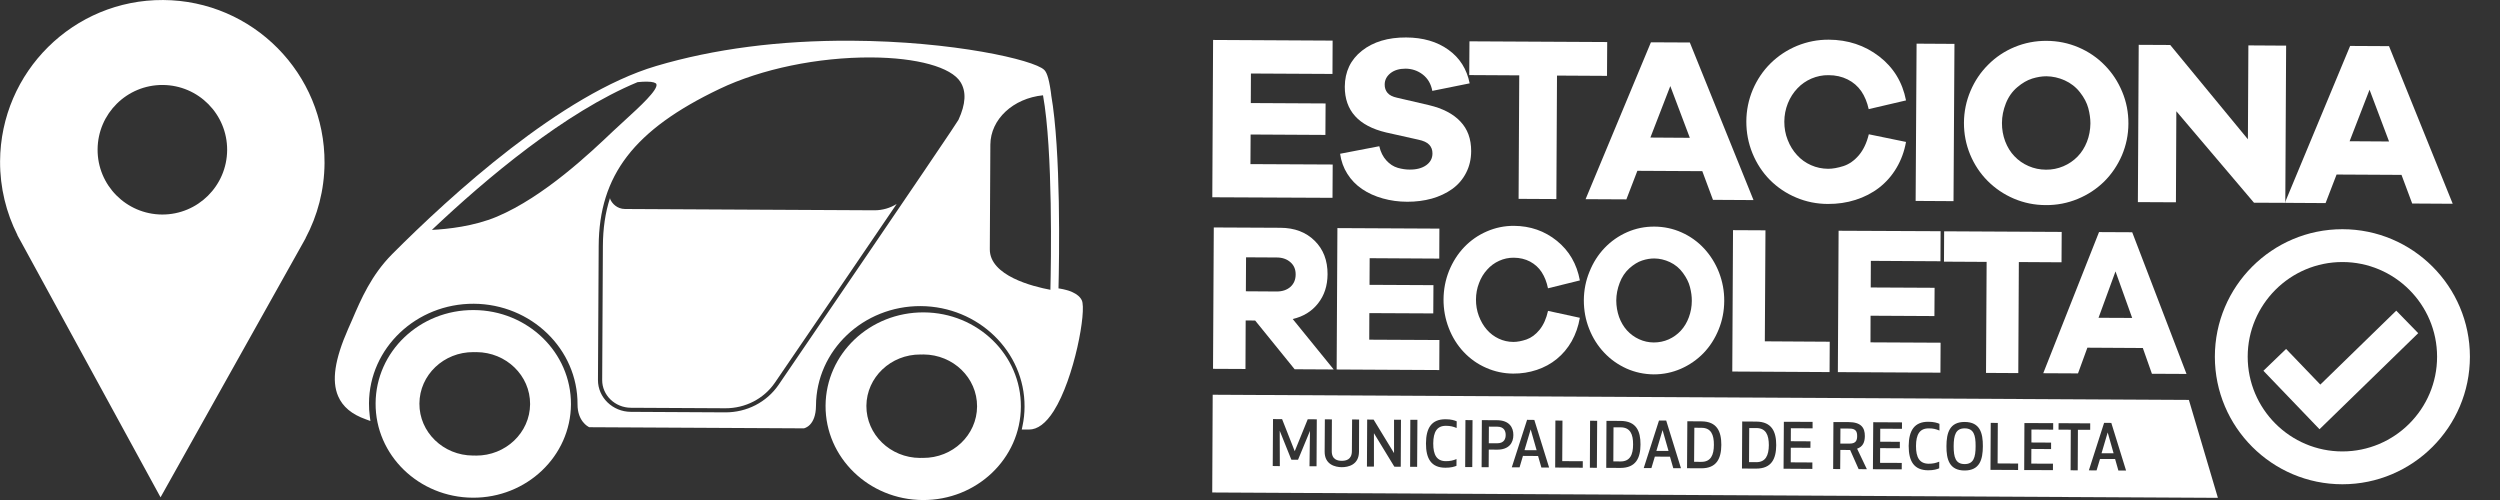 <?xml version="1.0" encoding="UTF-8" standalone="no"?>
<!DOCTYPE svg PUBLIC "-//W3C//DTD SVG 1.1//EN" "http://www.w3.org/Graphics/SVG/1.1/DTD/svg11.dtd">
<svg width="100%" height="100%" viewBox="0 0 2519 504" version="1.1" xmlns="http://www.w3.org/2000/svg" xmlns:xlink="http://www.w3.org/1999/xlink" xml:space="preserve" xmlns:serif="http://www.serif.com/" style="fill-rule:evenodd;clip-rule:evenodd;stroke-linejoin:round;stroke-miterlimit:2;">
    <rect x="0" y="0" width="2519" height="504" fill="#333333" stroke="none"/>
    <g transform="matrix(4.167,0,0,4.167,-862.982,-180.604)">
        <g transform="matrix(1,0,0,1,811.465,145.512)">
            <path d="M0,0.007L0.058,0.011C0.058,0.011 0.007,-0.004 0,0.007" style="fill:white;fill-rule:nonzero;"/>
        </g>
        <g transform="matrix(1,0,0,1,773.499,152.499)">
            <path d="M0,-45.796C-12.627,-45.796 -22.898,-35.524 -22.898,-22.898C-22.898,-10.272 -12.627,0 0,0C12.626,0 22.898,-10.272 22.898,-22.898C22.898,-35.524 12.626,-45.796 0,-45.796M0,7.939C-17.004,7.939 -30.837,-5.895 -30.837,-22.898C-30.837,-39.901 -17.004,-53.735 0,-53.735C17.003,-53.735 30.836,-39.901 30.836,-22.898C30.836,-5.895 17.003,7.939 0,7.939" style="fill:white;fill-rule:nonzero;"/>
        </g>
        <g transform="matrix(1,0,0,1,529.351,61.058)">
            <path d="M0,22.063L-19.888,21.965L-19.848,14.809L-1.763,14.908L-1.718,7.297L-19.805,7.202L-19.773,0.06L-0.053,0.163L-0.018,-7.898L-28.921,-8.055L-29.112,29.983L-0.045,30.118L0,22.063Z" style="fill:white;fill-rule:nonzero;"/>
        </g>
        <g transform="matrix(1,0,0,1,561.605,59.372)">
            <path d="M0,25.766C0.813,24.196 1.22,22.453 1.228,20.517C1.235,17.558 0.376,15.181 -1.396,13.329C-3.131,11.484 -5.655,10.186 -8.96,9.397L-16.705,7.596C-17.778,7.363 -18.54,6.977 -19,6.424C-19.462,5.876 -19.695,5.197 -19.681,4.401C-19.677,3.317 -19.211,2.408 -18.275,1.659C-17.354,0.934 -16.136,0.571 -14.65,0.571C-13.102,0.58 -11.701,1.053 -10.486,1.981C-9.259,2.936 -8.485,4.237 -8.167,5.944L0.867,4.122C0.172,0.674 -1.526,-2.031 -4.276,-3.996C-7,-5.963 -10.419,-6.954 -14.494,-6.97C-18.883,-6.994 -22.445,-5.918 -25.183,-3.764C-27.927,-1.6 -29.303,1.302 -29.329,4.923C-29.347,10.712 -26.019,14.408 -19.358,15.995L-11.579,17.735C-10.304,18 -9.418,18.412 -8.917,18.962C-8.388,19.513 -8.12,20.229 -8.13,21.088C-8.14,22.274 -8.647,23.204 -9.647,23.923C-10.658,24.637 -11.995,24.992 -13.662,24.975C-14.544,24.979 -15.508,24.84 -16.521,24.553C-17.553,24.248 -18.463,23.665 -19.271,22.771C-20.093,21.875 -20.668,20.725 -20.988,19.327L-30.463,21.15C-30.208,22.938 -29.632,24.554 -28.71,26.004C-27.784,27.471 -26.604,28.694 -25.139,29.686C-23.676,30.683 -22,31.435 -20.132,31.955C-18.268,32.481 -16.283,32.754 -14.22,32.754C-12.131,32.76 -10.169,32.509 -8.297,31.994C-6.45,31.471 -4.797,30.696 -3.356,29.672C-1.923,28.638 -0.795,27.328 0,25.766" style="fill:white;fill-rule:nonzero;"/>
        </g>
        <g transform="matrix(1,0,0,1,595.729,91.3)">
            <path d="M0,-37.791L-33.308,-37.966L-33.36,-29.805L-21.268,-29.737L-21.427,0.126L-12.293,0.175L-12.14,-29.682L-0.048,-29.614L0,-37.791Z" style="fill:white;fill-rule:nonzero;"/>
        </g>
        <g transform="matrix(1,0,0,1,606.17,68.69)">
            <path d="M0,7.911L4.816,-4.538L9.536,7.974L0,7.911ZM9.537,-15.073L0.13,-15.12L-15.667,22.812L-5.805,22.861L-3.148,15.955L12.552,16.04L15.132,22.975L24.935,23.031L9.537,-15.073Z" style="fill:white;fill-rule:nonzero;"/>
        </g>
        <g transform="matrix(1,0,0,1,661.473,56.864)">
            <path d="M0,31.867C1.675,30.561 3.084,28.981 4.2,27.087C5.322,25.201 6.1,23.107 6.509,20.797L-2.486,18.947C-2.989,21.017 -3.789,22.706 -4.885,24.009C-5.99,25.305 -7.229,26.172 -8.597,26.627C-9.985,27.067 -11.22,27.298 -12.345,27.291C-13.794,27.278 -15.165,26.989 -16.452,26.418C-17.753,25.845 -18.885,25.035 -19.837,23.987C-20.792,22.944 -21.567,21.71 -22.104,20.308C-22.66,18.914 -22.921,17.44 -22.917,15.889C-22.91,14.333 -22.618,12.854 -22.063,11.466C-21.501,10.064 -20.725,8.862 -19.755,7.845C-18.792,6.814 -17.647,6.037 -16.353,5.472C-15.039,4.923 -13.685,4.632 -12.225,4.653C-10.518,4.652 -8.977,5.001 -7.608,5.688C-6.235,6.372 -5.136,7.333 -4.296,8.55C-3.48,9.758 -2.882,11.197 -2.514,12.866L6.511,10.756C5.648,6.33 3.474,2.775 -0.005,0.104C-3.475,-2.557 -7.537,-3.905 -12.173,-3.928C-14.861,-3.941 -17.402,-3.433 -19.843,-2.439C-22.282,-1.427 -24.406,-0.013 -26.235,1.787C-28.065,3.591 -29.494,5.717 -30.536,8.143C-31.566,10.597 -32.089,13.145 -32.102,15.835C-32.11,18.518 -31.622,21.102 -30.617,23.557C-29.606,26.027 -28.187,28.175 -26.395,29.993C-24.576,31.811 -22.469,33.236 -20.041,34.252C-17.618,35.278 -15.055,35.787 -12.39,35.793C-10.048,35.808 -7.809,35.486 -5.707,34.811C-3.577,34.137 -1.682,33.161 0,31.867" style="fill:white;fill-rule:nonzero;"/>
        </g>
        <g transform="matrix(-1,-0.006,-0.006,1,670.192,91.89)">
            <rect x="-9.277" y="-37.993" width="9.159" height="38.027" style="fill:white;"/>
        </g>
        <g transform="matrix(1,0,0,1,711.735,68.546)">
            <path d="M0,9.069C-0.547,10.468 -1.306,11.665 -2.273,12.656C-3.249,13.658 -4.394,14.437 -5.715,15C-7.035,15.558 -8.438,15.841 -9.914,15.826C-11.408,15.814 -12.807,15.529 -14.118,14.95C-15.445,14.376 -16.577,13.588 -17.525,12.582C-18.501,11.576 -19.235,10.367 -19.773,8.965C-20.297,7.562 -20.561,6.092 -20.553,4.538C-20.552,2.942 -20.229,1.363 -19.613,-0.2C-18.99,-1.773 -18.075,-3.071 -16.865,-4.1C-15.649,-5.138 -14.444,-5.831 -13.229,-6.211C-12.008,-6.581 -10.883,-6.766 -9.798,-6.761C-8.309,-6.744 -6.834,-6.42 -5.385,-5.775C-3.928,-5.118 -2.688,-4.162 -1.69,-2.886C-0.683,-1.607 -0.028,-0.335 0.321,0.943C0.661,2.237 0.84,3.477 0.837,4.65C0.809,6.198 0.547,7.672 0,9.069M-2.042,-13.753C-4.485,-14.791 -7.041,-15.311 -9.756,-15.325C-12.468,-15.346 -15.048,-14.839 -17.478,-13.841C-19.918,-12.827 -22.048,-11.404 -23.862,-9.582C-25.703,-7.762 -27.13,-5.636 -28.168,-3.194C-29.202,-0.755 -29.73,1.803 -29.743,4.492C-29.753,7.175 -29.249,9.733 -28.252,12.156C-27.242,14.579 -25.84,16.71 -24.024,18.535C-22.216,20.347 -20.105,21.788 -17.664,22.83C-15.241,23.856 -12.688,24.382 -9.97,24.389C-7.261,24.415 -4.681,23.91 -2.245,22.902C0.206,21.892 2.323,20.49 4.164,18.692C5.983,16.885 7.408,14.767 8.454,12.355C9.483,9.925 10.014,7.383 10.023,4.7C10.042,2.004 9.545,-0.567 8.528,-3.001C7.517,-5.446 6.11,-7.593 4.299,-9.427C2.499,-11.276 0.375,-12.718 -2.042,-13.753" style="fill:white;fill-rule:nonzero;"/>
        </g>
        <g transform="matrix(1,0,0,1,759.582,54.181)">
            <path d="M0,38.208L0.114,37.945L0.314,0.195L-8.813,0.138L-8.929,22.842L-27.709,0.039L-35.334,0L-35.535,38.031L-26.333,38.077L-26.234,16.059L-7.463,38.174L0,38.208Z" style="fill:white;fill-rule:nonzero;"/>
        </g>
        <g transform="matrix(1,0,0,1,780.065,82.026)">
            <path d="M0,-16.989L4.719,-4.474L-4.82,-4.532L0,-16.989ZM-10.628,10.423L-7.97,3.518L7.73,3.603L10.314,10.528L20.114,10.587L4.71,-27.526L-4.696,-27.576L-20.369,10.101L-20.375,10.366L-10.628,10.423Z" style="fill:white;fill-rule:nonzero;"/>
        </g>
        <g transform="matrix(1,0,0,1,759.691,92.126)">
            <path d="M0,0.266L0.005,0L-0.108,0.263L0,0.266Z" style="fill:white;fill-rule:nonzero;"/>
        </g>
        <g transform="matrix(1,0,0,1,519.14,118.318)">
            <path d="M0,-5.615C-0.857,-4.86 -1.986,-4.486 -3.356,-4.493L-10.783,-4.541L-10.74,-12.756L-3.323,-12.716C-1.962,-12.713 -0.857,-12.323 -0.007,-11.569C0.855,-10.816 1.267,-9.831 1.254,-8.592C1.251,-7.371 0.836,-6.383 0,-5.615M6.668,-1.613C8.182,-3.529 8.952,-5.868 8.969,-8.658C8.98,-12.001 7.953,-14.696 5.842,-16.769C3.755,-18.835 0.988,-19.885 -2.441,-19.898L-18.543,-19.977L-18.725,14.207L-10.88,14.246L-10.832,2.515L-8.541,2.526L1.008,14.311L10.455,14.362L0.543,2.163C3.118,1.573 5.154,0.31 6.668,-1.613" style="fill:white;fill-rule:nonzero;"/>
        </g>
        <g transform="matrix(1,0,0,1,555.122,125.445)">
            <path d="M0,-19.573L0.028,-26.824L-24.631,-26.949L-24.815,7.241L0.003,7.376L0.033,0.116L-16.933,0.033L-16.91,-6.392L-1.451,-6.319L-1.409,-13.152L-16.865,-13.23L-16.834,-19.671L0,-19.573Z" style="fill:white;fill-rule:nonzero;"/>
        </g>
        <g transform="matrix(1,0,0,1,561.023,103.182)">
            <path d="M0,25.267C1.56,26.919 3.354,28.195 5.435,29.102C7.509,30.017 9.673,30.478 11.96,30.496C13.96,30.509 15.857,30.208 17.671,29.603C19.484,28.997 21.098,28.124 22.534,26.947C23.963,25.78 25.16,24.351 26.122,22.666C27.069,20.963 27.738,19.078 28.091,17.002L20.395,15.331C19.985,17.197 19.298,18.717 18.363,19.887C17.414,21.055 16.351,21.832 15.189,22.245C14.003,22.646 12.953,22.84 12.004,22.839C10.759,22.83 9.591,22.571 8.481,22.048C7.382,21.532 6.415,20.813 5.595,19.869C4.774,18.925 4.142,17.826 3.668,16.57C3.199,15.312 2.965,13.976 2.975,12.58C2.979,11.194 3.227,9.86 3.712,8.612C4.184,7.34 4.845,6.264 5.679,5.359C6.498,4.437 7.465,3.727 8.585,3.223C9.697,2.714 10.875,2.465 12.108,2.474C13.561,2.483 14.876,2.794 16.044,3.406C17.213,4.038 18.16,4.884 18.857,5.968C19.571,7.069 20.083,8.372 20.386,9.871L28.094,7.966C27.358,3.978 25.504,0.79 22.539,-1.605C19.575,-4.003 16.1,-5.207 12.153,-5.23C9.876,-5.242 7.688,-4.793 5.602,-3.888C3.517,-2.988 1.699,-1.72 0.14,-0.099C-1.424,1.534 -2.634,3.452 -3.531,5.631C-4.409,7.826 -4.854,10.127 -4.87,12.54C-4.884,14.953 -4.46,17.273 -3.597,19.498C-2.747,21.704 -1.531,23.636 0,25.267" style="fill:white;fill-rule:nonzero;"/>
        </g>
        <g transform="matrix(1,0,0,1,615.467,111.915)">
            <path d="M0,8.158C-0.459,9.406 -1.11,10.489 -1.938,11.385C-2.765,12.275 -3.746,12.983 -4.867,13.487C-6.001,13.99 -7.207,14.236 -8.47,14.236C-9.733,14.23 -10.924,13.964 -12.05,13.444C-13.166,12.934 -14.134,12.219 -14.964,11.313C-15.77,10.412 -16.417,9.318 -16.87,8.075C-17.31,6.81 -17.543,5.476 -17.547,4.078C-17.533,2.65 -17.263,1.232 -16.724,-0.177C-16.197,-1.585 -15.411,-2.76 -14.383,-3.691C-13.345,-4.613 -12.307,-5.254 -11.288,-5.583C-10.248,-5.928 -9.264,-6.078 -8.357,-6.075C-7.097,-6.07 -5.827,-5.772 -4.583,-5.197C-3.334,-4.608 -2.274,-3.743 -1.436,-2.597C-0.596,-1.451 -0.005,-0.304 0.278,0.852C0.582,2.02 0.73,3.126 0.719,4.173C0.72,5.576 0.469,6.892 0,8.158M-1.741,-12.371C-3.809,-13.299 -6.01,-13.766 -8.313,-13.779C-10.626,-13.797 -12.831,-13.348 -14.904,-12.442C-16.981,-11.529 -18.802,-10.256 -20.367,-8.623C-21.938,-6.983 -23.153,-5.056 -24.03,-2.862C-24.928,-0.68 -25.375,1.623 -25.389,4.034C-25.387,6.463 -24.973,8.756 -24.106,10.93C-23.248,13.121 -22.043,15.025 -20.495,16.672C-18.959,18.316 -17.15,19.594 -15.088,20.532C-13.02,21.458 -10.819,21.927 -8.496,21.952C-6.186,21.955 -3.992,21.498 -1.921,20.597C0.158,19.68 1.987,18.417 3.555,16.803C5.113,15.18 6.333,13.27 7.212,11.097C8.098,8.937 8.544,6.634 8.56,4.221C8.58,1.799 8.143,-0.499 7.294,-2.704C6.429,-4.905 5.229,-6.821 3.683,-8.494C2.15,-10.144 0.327,-11.444 -1.741,-12.371" style="fill:white;fill-rule:nonzero;"/>
        </g>
        <g transform="matrix(1,0,0,1,649.537,106.334)">
            <path d="M0,19.638L-15.694,19.542L-15.539,-7.299L-23.385,-7.34L-23.565,26.846L-0.04,26.978L0,19.638Z" style="fill:white;fill-rule:nonzero;"/>
        </g>
        <g transform="matrix(1,0,0,1,676.344,106.385)">
            <path d="M0,19.824L-16.953,19.739L-16.935,13.3L-1.495,13.382L-1.45,6.545L-16.894,6.468L-16.865,0.032L-0.031,0.129L0.002,-7.135L-24.662,-7.247L-24.842,26.937L-0.039,27.071L0,19.824Z" style="fill:white;fill-rule:nonzero;"/>
        </g>
        <g transform="matrix(1,0,0,1,695.132,99.271)">
            <path d="M0,34.285L0.132,7.435L10.454,7.494L10.495,0.15L-17.931,0L-17.968,7.339L-7.657,7.396L-7.803,34.242L0,34.285Z" style="fill:white;fill-rule:nonzero;"/>
        </g>
        <g transform="matrix(1,0,0,1,718.637,124.252)">
            <path d="M0,-15.282L4.032,-4.032L-4.102,-4.069L0,-15.282ZM-6.8,3.161L6.608,3.239L8.806,9.468L17.171,9.509L4.04,-24.751L-3.984,-24.791L-17.472,9.336L-9.067,9.38L-6.8,3.161Z" style="fill:white;fill-rule:nonzero;"/>
        </g>
        <g transform="matrix(1,0,0,1,786.523,147.131)">
            <path d="M0,-28.671C-6.12,-22.713 -12.211,-16.777 -18.359,-10.795C-21.134,-13.689 -23.868,-16.539 -26.638,-19.416C-28.47,-17.657 -30.282,-15.907 -32.122,-14.133C-27.581,-9.41 -23.065,-4.71 -18.556,0C-10.572,-7.751 -2.63,-15.477 5.311,-23.224C3.537,-25.063 1.782,-26.865 0,-28.671" style="fill:white;fill-rule:nonzero;"/>
        </g>
        <g transform="matrix(1,0,0,1,575.73,147.186)">
            <path d="M0,5.006L2.933,5.024L1.494,-0.018L0,5.006Z" style="fill:white;fill-rule:nonzero;"/>
        </g>
        <g transform="matrix(1,0,0,1,599.003,154.929)">
            <path d="M0,-8.257L-1.75,-8.255L-1.791,-0.02L-0.051,-0.008C2.242,0 2.983,-1.635 2.984,-4.116C3.006,-6.586 2.287,-8.24 0,-8.257" style="fill:white;fill-rule:nonzero;"/>
        </g>
        <g transform="matrix(1,0,0,1,607.619,147.35)">
            <path d="M0,5.022L2.939,5.029L1.498,-0.007L0,5.022Z" style="fill:white;fill-rule:nonzero;"/>
        </g>
        <g transform="matrix(1,0,0,1,719.335,145.385)">
            <path d="M0,11.74L-0.794,8.949L-4.447,8.939L-5.276,11.706L-7.138,11.69L-3.456,0.21L-1.712,0.217L1.858,11.739L0,11.74ZM-9.833,11.688L-11.556,11.672L-11.512,1.863L-14.473,1.848L-14.459,0.282L-6.812,0.327L-6.819,1.886L-9.788,1.88L-9.833,11.688ZM-15.768,1.851L-21.03,1.815L-21.03,4.953L-16.273,4.979L-16.273,6.547L-21.042,6.514L-21.061,10.059L-15.819,10.081L-15.827,11.637L-22.775,11.617L-22.723,0.251L-15.765,0.278L-15.768,1.851ZM-24.252,11.601L-30.93,11.567L-30.868,0.209L-29.157,0.222L-29.207,10.015L-24.244,10.044L-24.252,11.601ZM-37.2,11.726C-40.875,11.71 -41.6,9.036 -41.575,5.832C-41.559,2.622 -40.822,-0.033 -37.148,-0.012C-33.461,0.011 -32.748,2.659 -32.771,5.878C-32.788,9.086 -33.529,11.73 -37.2,11.726M-43.267,2.065C-44.143,1.707 -44.808,1.529 -45.846,1.541C-48.038,1.523 -48.923,2.982 -48.938,5.793C-48.949,8.594 -48.078,10.061 -45.892,10.088C-44.848,10.091 -44.175,9.928 -43.315,9.588L-43.326,11.197C-43.87,11.422 -44.654,11.677 -46,11.675C-49.401,11.658 -50.714,9.514 -50.708,5.785C-50.671,2.051 -49.327,-0.074 -45.953,-0.058C-44.592,-0.055 -43.81,0.206 -43.272,0.437L-43.267,2.065ZM-52.333,1.646L-57.584,1.618L-57.594,4.769L-52.843,4.785L-52.85,6.341L-57.61,6.319L-57.622,9.871L-52.38,9.892L-52.387,11.448L-59.355,11.417L-59.277,0.052L-52.325,0.089L-52.333,1.646ZM-62.809,11.393L-64.862,6.768L-67.232,6.752L-67.269,11.378L-68.97,11.368L-68.908,0.01L-65.202,0.022C-62.226,0.038 -61.288,1.368 -61.307,3.411C-61.319,4.883 -61.778,5.967 -63.178,6.452L-60.814,11.417L-62.809,11.393ZM-73.943,1.532L-79.196,1.505L-79.212,4.644L-74.454,4.671L-74.468,6.237L-79.216,6.218L-79.229,9.753L-73.994,9.783L-74.001,11.34L-80.963,11.296L-80.892,-0.057L-73.947,-0.031L-73.943,1.532ZM-87.632,11.267L-91.02,11.252L-90.962,-0.125L-87.564,-0.101C-83.768,-0.077 -82.726,2.387 -82.74,5.616C-82.769,8.845 -83.82,11.289 -87.632,11.267M-100.902,11.191L-104.302,11.174L-104.23,-0.181L-100.832,-0.157C-97.043,-0.144 -95.999,2.313 -96.013,5.545C-96.036,8.764 -97.099,11.227 -100.902,11.191M-107.629,11.171L-108.429,8.388L-112.087,8.364L-112.915,11.13L-114.773,11.131L-111.084,-0.36L-109.341,-0.353L-105.771,11.169L-107.629,11.171ZM-120.437,11.102L-123.837,11.084L-123.785,-0.281L-120.384,-0.264C-116.569,-0.246 -115.537,2.209 -115.556,5.444C-115.564,8.665 -116.648,11.115 -120.437,11.102M-126.101,11.072L-127.798,11.059L-127.746,-0.306L-126.032,-0.296L-126.101,11.072ZM-129.514,11.054L-136.187,11.011L-136.135,-0.356L-134.424,-0.34L-134.479,9.462L-129.511,9.481L-129.514,11.054ZM-139.523,11.001L-140.324,8.219L-143.982,8.194L-144.8,10.967L-146.678,10.957L-142.979,-0.529L-141.231,-0.506L-137.656,11.007L-139.523,11.001ZM-150.276,6.686L-152.244,6.666L-152.269,10.922L-153.976,10.923L-153.918,-0.453L-150.244,-0.433C-147.294,-0.417 -146.285,1.302 -146.299,3.152C-146.296,5.019 -147.333,6.713 -150.276,6.686M-156.233,10.902L-157.95,10.897L-157.887,-0.463L-156.171,-0.458L-156.233,10.902ZM-160.012,1.444C-160.879,1.094 -161.548,0.921 -162.592,0.919C-164.757,0.904 -165.646,2.369 -165.671,5.174C-165.682,7.975 -164.807,9.458 -162.625,9.468C-161.595,9.469 -160.912,9.313 -160.045,8.963L-160.055,10.595C-160.609,10.81 -161.375,11.062 -162.747,11.054C-166.127,11.049 -167.447,8.896 -167.428,5.166C-167.411,1.441 -166.076,-0.69 -162.679,-0.666C-161.328,-0.671 -160.539,-0.398 -159.999,-0.169L-160.012,1.444ZM-169.567,10.841L-171.264,10.827L-171.212,-0.54L-169.499,-0.529L-169.567,10.841ZM-173.527,10.817L-175.077,10.805L-180.012,2.706L-180.01,10.774L-181.703,10.775L-181.646,-0.594L-180.089,-0.58L-175.153,7.521L-175.15,-0.558L-173.473,-0.555L-173.527,10.817ZM-183.624,7.191C-183.649,10.367 -186.239,10.935 -187.801,10.924C-189.347,10.91 -191.948,10.329 -191.931,7.142L-191.881,-0.643L-190.178,-0.637L-190.213,7.004C-190.234,9.144 -188.732,9.375 -187.79,9.385C-186.852,9.379 -185.348,9.163 -185.344,7.026L-185.292,-0.618L-183.597,-0.599L-183.624,7.191ZM-193.891,10.706L-195.595,10.704L-195.478,2.152L-198.368,9.129L-199.982,9.113L-202.796,2.109L-202.767,10.669L-204.484,10.641L-204.415,-0.706L-202.22,-0.697L-199.164,7.064L-196.02,-0.667L-193.829,-0.651L-193.891,10.706ZM-219.001,-6.594L-219.112,17.041L24.06,18.334L17.046,-5.342L-219.001,-6.594Z" style="fill:white;fill-rule:nonzero;"/>
        </g>
        <g transform="matrix(-1,-0.005,-0.005,1,682.126,155.557)">
            <path d="M-0.015,-8.638C2.151,-8.641 2.64,-7.021 2.645,-4.32C2.633,-1.625 2.154,0.003 -0.015,0.002C-2.18,0.003 -2.679,-1.611 -2.663,-4.324C-2.67,-7.026 -2.18,-8.635 -0.015,-8.638" style="fill:white;fill-rule:nonzero;"/>
        </g>
        <g transform="matrix(1,0,0,1,715.264,147.913)">
            <path d="M0,5.024L2.912,5.029L1.485,-0.005L0,5.024Z" style="fill:white;fill-rule:nonzero;"/>
        </g>
        <g transform="matrix(1,0,0,1,569.163,150.515)">
            <path d="M0,-4L-2.042,-4.013L-2.066,0.004L-0.021,0.013C1.689,0.005 2.013,-1.132 2.016,-1.976C2.022,-2.832 1.701,-3.992 0,-4" style="fill:white;fill-rule:nonzero;"/>
        </g>
        <g transform="matrix(1,0,0,1,631.804,155.105)">
            <path d="M0,-8.261L-1.733,-8.263L-1.78,-0.017L-0.038,-0.009C2.239,0.002 2.986,-1.643 3.011,-4.118C3.006,-6.59 2.3,-8.242 0,-8.261" style="fill:white;fill-rule:nonzero;"/>
        </g>
        <g transform="matrix(1,0,0,1,654.381,150.597)">
            <path d="M0,-3.623L-2.257,-3.643L-2.282,0.002L-0.028,0.007C1.56,0.02 1.783,-0.875 1.783,-1.81C1.79,-2.735 1.581,-3.621 0,-3.623" style="fill:white;fill-rule:nonzero;"/>
        </g>
        <g transform="matrix(1,0,0,1,618.536,155.016)">
            <path d="M0,-8.228L-1.737,-8.247L-1.795,-0.005L-0.051,0.001C2.235,0.019 2.985,-1.631 2.99,-4.098C3.012,-6.567 2.296,-8.226 0,-8.228" style="fill:white;fill-rule:nonzero;"/>
        </g>
        <g transform="matrix(1,0,0,1,230.698,127.363)">
            <path d="M0,-47.898C0.054,-56.547 7.096,-63.52 15.739,-63.474C24.385,-63.434 31.374,-56.377 31.326,-47.736C31.272,-39.086 24.226,-32.107 15.58,-32.147C6.933,-32.206 -0.056,-39.246 0,-47.898M49.822,-25.558C49.944,-25.767 50.064,-25.971 50.168,-26.186L50.323,-26.47L50.302,-26.472C53.18,-31.883 54.83,-38.032 54.876,-44.585C54.991,-66.249 37.518,-83.899 15.846,-84.018C-5.809,-84.128 -23.466,-66.664 -23.582,-44.998C-23.607,-38.593 -22.08,-32.557 -19.389,-27.203L-19.421,-27.205L-19.111,-26.625C-18.967,-26.353 -18.82,-26.087 -18.663,-25.821L15.222,36.23L49.822,-25.558Z" style="fill:white;fill-rule:nonzero;"/>
        </g>
        <g transform="matrix(1,0,0,1,358.209,139.456)">
            <path d="M0,-45.578C-1.938,-45.599 -3.086,-46.932 -3.515,-47.86C-3.565,-47.961 -3.588,-48.089 -3.615,-48.207C-4.76,-44.674 -5.305,-40.835 -5.329,-36.626L-5.498,-4.228C-5.521,-0.556 -2.406,2.463 1.452,2.485L24.261,2.605C29.126,2.629 33.616,0.302 36.288,-3.614C46.355,-18.34 57.313,-34.433 65.708,-46.794C64.132,-45.811 62.271,-45.263 60.341,-45.264L0,-45.578Z" style="fill:white;fill-rule:nonzero;"/>
        </g>
        <g transform="matrix(1,0,0,1,308.514,141.058)">
            <path d="M0,-0.132C0.033,-7.047 5.89,-12.619 13.084,-12.574C13.214,-12.574 13.337,-12.562 13.454,-12.558C13.571,-12.555 13.681,-12.575 13.798,-12.572C20.996,-12.531 26.798,-6.907 26.766,0.007C26.72,6.909 20.866,12.477 13.682,12.45C13.553,12.45 13.434,12.429 13.317,12.425C13.197,12.426 13.081,12.438 12.952,12.438C5.77,12.407 -0.048,6.774 0,-0.132M36.646,0.058C36.704,-12.47 26.187,-22.687 13.143,-22.743C0.093,-22.826 -10.535,-12.718 -10.592,-0.189C-10.669,12.337 -0.139,22.552 12.902,22.629C25.94,22.694 36.568,12.586 36.646,0.058" style="fill:white;fill-rule:nonzero;"/>
        </g>
        <g transform="matrix(1,0,0,1,429.692,154.069)">
            <path d="M0,-25.01C0.118,-25.028 0.236,-25.006 0.354,-25.002C0.471,-24.999 0.602,-25.019 0.719,-25.016C7.915,-24.971 13.698,-19.354 13.668,-12.443C13.628,-5.531 7.781,0.042 0.586,-0.003C0.464,0.001 0.349,-0.006 0.224,-0.014C0.105,-0.014 -0.011,-0.001 -0.132,0.004C-7.323,-0.033 -13.127,-5.67 -13.096,-12.585C-13.052,-19.482 -7.196,-25.055 0,-25.01M0.54,10.183C13.578,10.249 24.2,0.148 24.259,-12.384C24.334,-24.903 13.818,-35.124 0.782,-35.192C-12.277,-35.259 -22.9,-25.159 -22.968,-12.632C-23.033,-0.11 -12.51,10.118 0.54,10.183" style="fill:white;fill-rule:nonzero;"/>
        </g>
        <g transform="matrix(1,0,0,1,461.089,86.9)">
            <path d="M0,26.515C-4.166,25.739 -14.679,23.144 -14.65,16.717L-14.517,-8.572C-14.479,-14.74 -8.977,-19.798 -1.784,-20.516C0.638,-7.133 0.152,20.148 0,26.515M-78.638,56.152L-101.443,56.028C-105.848,56.012 -109.419,52.552 -109.401,48.317L-109.224,15.925C-109.137,-1.188 -100.669,-12.198 -79.993,-22.063C-69.898,-26.896 -56.183,-29.735 -43.317,-29.669C-32.258,-29.613 -23.985,-27.324 -21.743,-23.723C-20.302,-21.417 -20.459,-18.42 -22.233,-14.573C-22.487,-14.05 -30.249,-2.506 -65.728,49.501C-68.606,53.696 -73.42,56.184 -78.638,56.152M-95.272,-23.223C-94.767,-21.907 -99.35,-17.706 -102.693,-14.657C-103.75,-13.711 -104.786,-12.759 -105.752,-11.836C-111.161,-6.693 -122.424,4.016 -133.831,8.831C-139.382,11.172 -145.81,11.851 -149.559,12.032C-136.277,-0.545 -117.297,-16.45 -99.819,-23.696C-98.978,-23.781 -98.237,-23.823 -97.612,-23.818C-96.05,-23.817 -95.384,-23.511 -95.272,-23.223M7.592,29.051C6.764,27.306 4.257,26.554 2.322,26.23L1.958,26.176C2.132,19.095 2.58,-7.006 0.187,-20.619L0.199,-20.619L0.098,-21.405C-0.445,-25.221 -1.04,-26.222 -1.509,-26.676C-3.993,-29.091 -23.578,-33.586 -48.139,-33.713C-65.433,-33.807 -81.323,-31.753 -95.351,-27.59C-118.188,-20.818 -145.12,3.799 -159.141,17.87C-164.202,22.957 -166.684,28.746 -168.87,33.847C-169.181,34.579 -169.497,35.3 -169.816,35.991C-173.062,43.375 -173.823,48.523 -172.23,52.235C-171.119,54.807 -168.923,56.64 -165.526,57.835L-164.42,58.242L-164.577,57.087C-164.712,56.026 -164.775,54.97 -164.767,53.961C-164.701,40.608 -153.331,29.826 -139.425,29.89C-125.525,29.967 -114.265,40.876 -114.339,54.225C-114.354,58.309 -111.751,59.617 -111.637,59.68L-111.49,59.744L-59.615,60.018C-59.502,59.993 -56.71,59.448 -56.68,54.528C-56.608,41.183 -45.254,30.39 -31.348,30.456C-17.433,30.543 -6.173,41.452 -6.249,54.787C-6.252,56.342 -6.417,57.914 -6.747,59.45L-6.924,60.305L-5.202,60.31C-3.106,60.322 -1.088,58.809 0.814,55.813C5.775,47.983 8.796,31.559 7.592,29.051" style="fill:white;fill-rule:nonzero;"/>
        </g>
    </g>
</svg>

